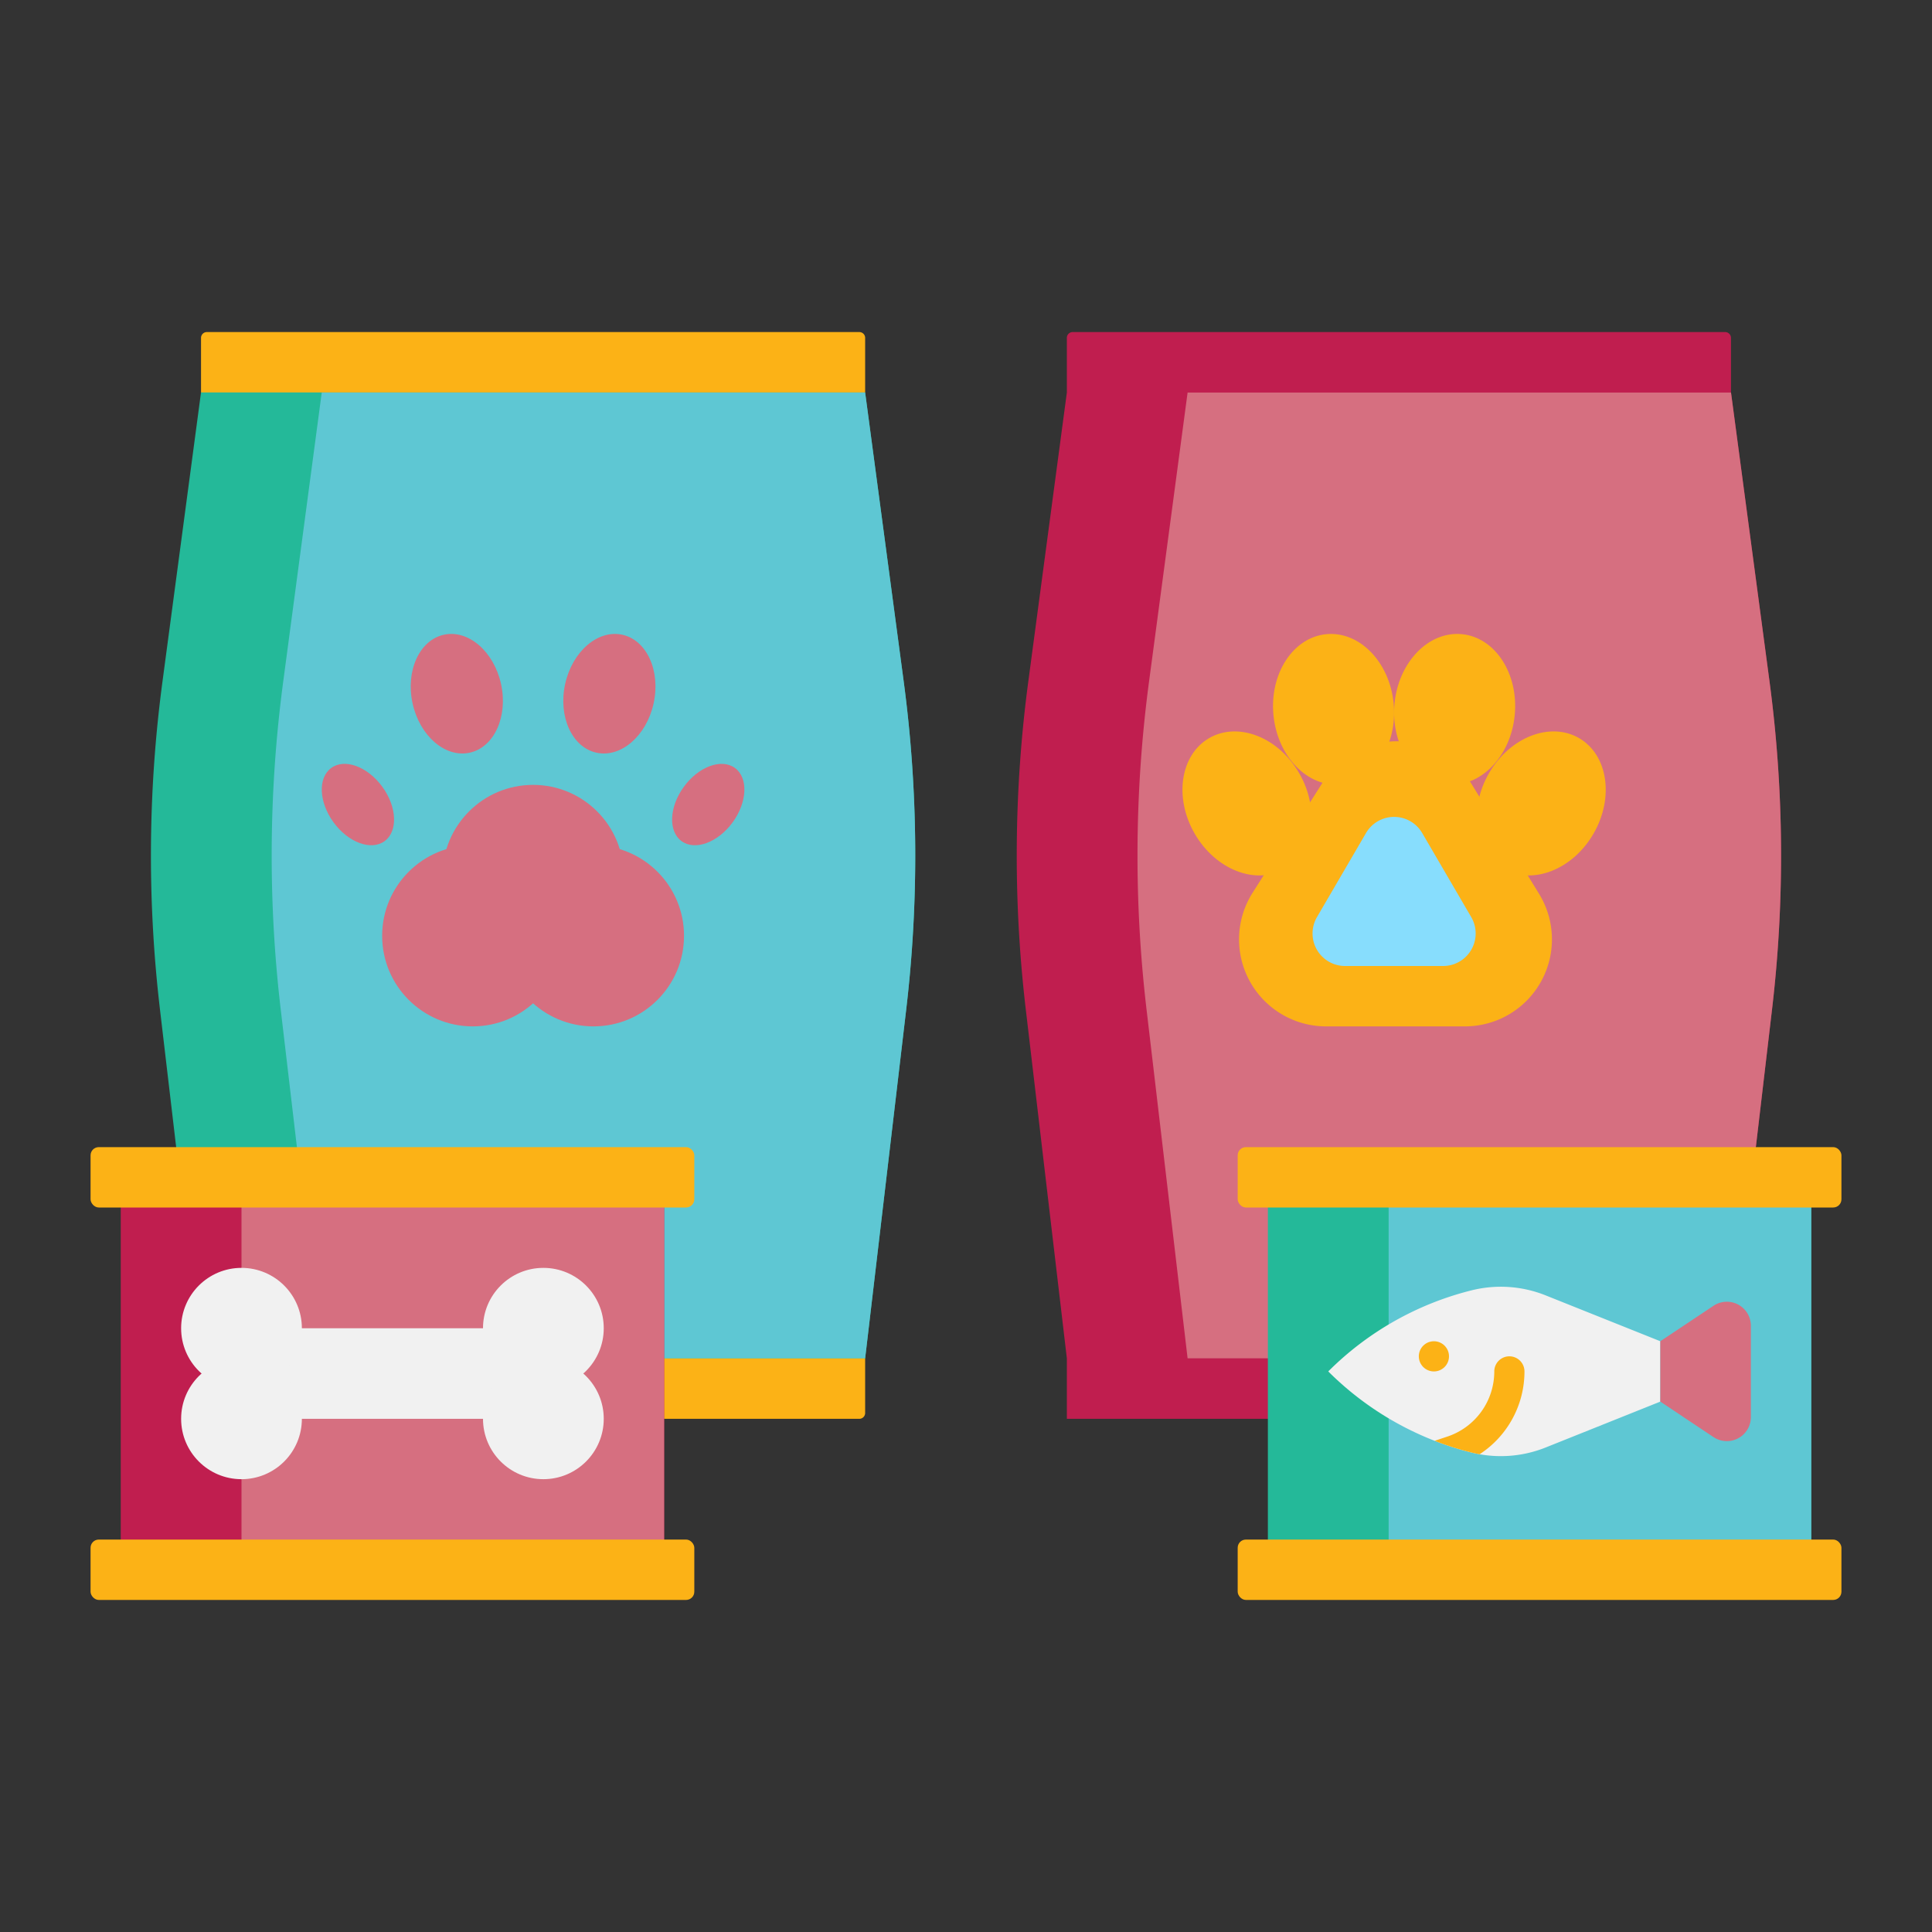 <svg xmlns="http://www.w3.org/2000/svg" viewBox="0 0 512 512" id="PetFood">
  <rect x="0" y="0" width="512" height="512" fill="#333333" stroke="none"/>
  <path fill="#24b999" d="M240.16 267.48 229.27 360 216 368l-162.73-8-10.88-92.52a348.89 348.89 0 0 1 .67-86.88L53.27 104 64 96h152l13.27 8 10.22 76.6a348.89 348.89 0 0 1 .67 86.88Z" class="colore2cbac svgShape"></path>
  <path fill="#5ec7d3" d="M240.16 267.48 229.27 360h-144l-10.88-92.52a348.89 348.89 0 0 1 .67-86.88L85.27 104h144l10.22 76.6a348.89 348.89 0 0 1 .67 86.88Z" class="colorf4dbb4 svgShape"></path>
  <path fill="#fcb216" d="M54.819 88H227.73a1.544 1.544 0 0 1 1.544 1.544V104h-176V89.544A1.544 1.544 0 0 1 54.819 88zm-1.545 272h176v14.456A1.544 1.544 0 0 1 227.73 376H53.274v-16z" class="colord2af8c svgShape"></path>
  <path fill="#c01e4f" d="M469.61 267.48 458.73 360 304 368l-21.27-8-10.89-92.52a348.89 348.89 0 0 1 .67-86.88l10.22-76.6L296 96h152l10.73 8 10.21 76.6a348.89 348.89 0 0 1 .67 86.88Z" class="colord35e6c svgShape"></path>
  <path fill="#d66f80" d="M469.61 267.48 458.73 360h-144l-10.89-92.52a348.89 348.89 0 0 1 .67-86.88l10.22-76.6h144l10.21 76.6a348.89 348.89 0 0 1 .67 86.88Z" class="colore5646e svgShape"></path>
  <path fill="#c01e4f" d="M284.27 88h172.911a1.544 1.544 0 0 1 1.544 1.544V104h-176V89.544A1.544 1.544 0 0 1 284.27 88ZM282.726 360h176v16h-176zM32 312h144v104H32z" class="colord35e6c svgShape"></path>
  <path fill="#d66f80" d="M64 312h112v104H64z" class="colore5646e svgShape"></path>
  <rect width="160" height="16" x="24" y="304" fill="#fcb216" rx="2.175" ry="2.175" class="colord2af8c svgShape"></rect>
  <rect width="160" height="16" x="24" y="408" fill="#fcb216" rx="2.175" ry="2.175" class="colord2af8c svgShape"></rect>
  <path fill="#24b999" d="M336 312h144v104H336z" class="colore2cbac svgShape"></path>
  <path fill="#5ec7d3" d="M368 312h112v104H368z" class="colorf4dbb4 svgShape"></path>
  <rect width="160" height="16" x="328" y="304" fill="#fcb216" rx="2.175" ry="2.175" class="colord2af8c svgShape"></rect>
  <rect width="160" height="16" x="328" y="408" fill="#fcb216" rx="2.175" ry="2.175" class="colord2af8c svgShape"></rect>
  <path fill="#f1f1f1" d="M64 352h80v24H64z" class="colore6e6e6 svgShape"></path>
  <circle cx="64" cy="352" r="16" fill="#f1f1f1" class="colore6e6e6 svgShape"></circle>
  <circle cx="64" cy="376" r="16" fill="#f1f1f1" class="colore6e6e6 svgShape"></circle>
  <circle cx="144" cy="352" r="16" fill="#f1f1f1" class="colore6e6e6 svgShape"></circle>
  <circle cx="144" cy="376" r="16" fill="#f1f1f1" class="colore6e6e6 svgShape"></circle>
  <path fill="#f1f1f1" d="M440 355.44v16l-30.38 12.16a31.973 31.973 0 0 1-17.51 1.79c-.72-.13-1.44-.28-2.16-.46a80.074 80.074 0 0 1-9.75-3.1 81.972 81.972 0 0 1-28.2-18.39 81.731 81.731 0 0 1 37.95-21.48 32.009 32.009 0 0 1 19.67 1.33Z" class="colore6e6e6 svgShape"></path>
  <path fill="#d66f80" d="m454.1 380.844-14.1-9.4v-16l14.1-9.4a6.368 6.368 0 0 1 9.9 5.3v24.2a6.369 6.369 0 0 1-9.9 5.3Z" class="colore5646e svgShape"></path>
  <circle cx="380" cy="359.444" r="4" fill="#fcb216" class="colord2af8c svgShape"></circle>
  <path fill="#fcb216" d="M404 363.44a26.159 26.159 0 0 1-11.89 21.95c-.72-.13-1.44-.28-2.16-.46a80.074 80.074 0 0 1-9.75-3.1l3.36-1.12A18.177 18.177 0 0 0 396 363.44a4 4 0 0 1 8 0Z" class="colord2af8c svgShape"></path>
  <circle cx="125.274" cy="248" r="24" fill="#d66f80" class="colore5646e svgShape"></circle>
  <circle cx="157.274" cy="248" r="24" fill="#d66f80" class="colore5646e svgShape"></circle>
  <circle cx="141.274" cy="232" r="24" fill="#d66f80" class="colore5646e svgShape"></circle>
  <ellipse cx="121.059" cy="183.841" fill="#d66f80" rx="12" ry="16" transform="rotate(-12.367 121.053 183.837)" class="colore5646e svgShape"></ellipse>
  <ellipse cx="94.854" cy="213.216" fill="#d66f80" rx="8" ry="12" transform="rotate(-36.097 94.851 213.215)" class="colore5646e svgShape"></ellipse>
  <ellipse cx="161.49" cy="183.841" fill="#d66f80" rx="16" ry="12" transform="rotate(-77.633 161.491 183.84)" class="colore5646e svgShape"></ellipse>
  <ellipse cx="187.695" cy="213.216" fill="#d66f80" rx="12" ry="8" transform="rotate(-53.903 187.696 213.218)" class="colore5646e svgShape"></ellipse>
  <path fill="#fcb216" d="M388.223 272h-36.808a23.054 23.054 0 0 1-19.458-35.418l18.71-29.446a23.054 23.054 0 0 1 39.1.293l18.1 29.446A23.054 23.054 0 0 1 388.223 272Z" class="colord2af8c svgShape"></path>
  <ellipse cx="353.408" cy="187.968" fill="#fcb216" rx="16" ry="20" transform="rotate(-5.524 353.44 187.98)" class="colord2af8c svgShape"></ellipse>
  <ellipse cx="330.454" cy="212.917" fill="#fcb216" rx="16" ry="20" transform="rotate(-30 330.455 212.917)" class="colord2af8c svgShape"></ellipse>
  <ellipse cx="385.495" cy="187.968" fill="#fcb216" rx="20" ry="16" transform="rotate(-84.476 385.493 187.968)" class="colord2af8c svgShape"></ellipse>
  <ellipse cx="408.449" cy="212.917" fill="#fcb216" rx="20" ry="16" transform="rotate(-60 408.448 212.917)" class="colord2af8c svgShape"></ellipse>
  <path fill="#87ddfd" d="M382.444 256h-25.985a8.62 8.62 0 0 1-7.445-12.964l12.992-22.272a8.62 8.62 0 0 1 14.891 0l12.992 22.272A8.62 8.62 0 0 1 382.444 256Z" class="colorc9a789 svgShape"></path>
</svg>
